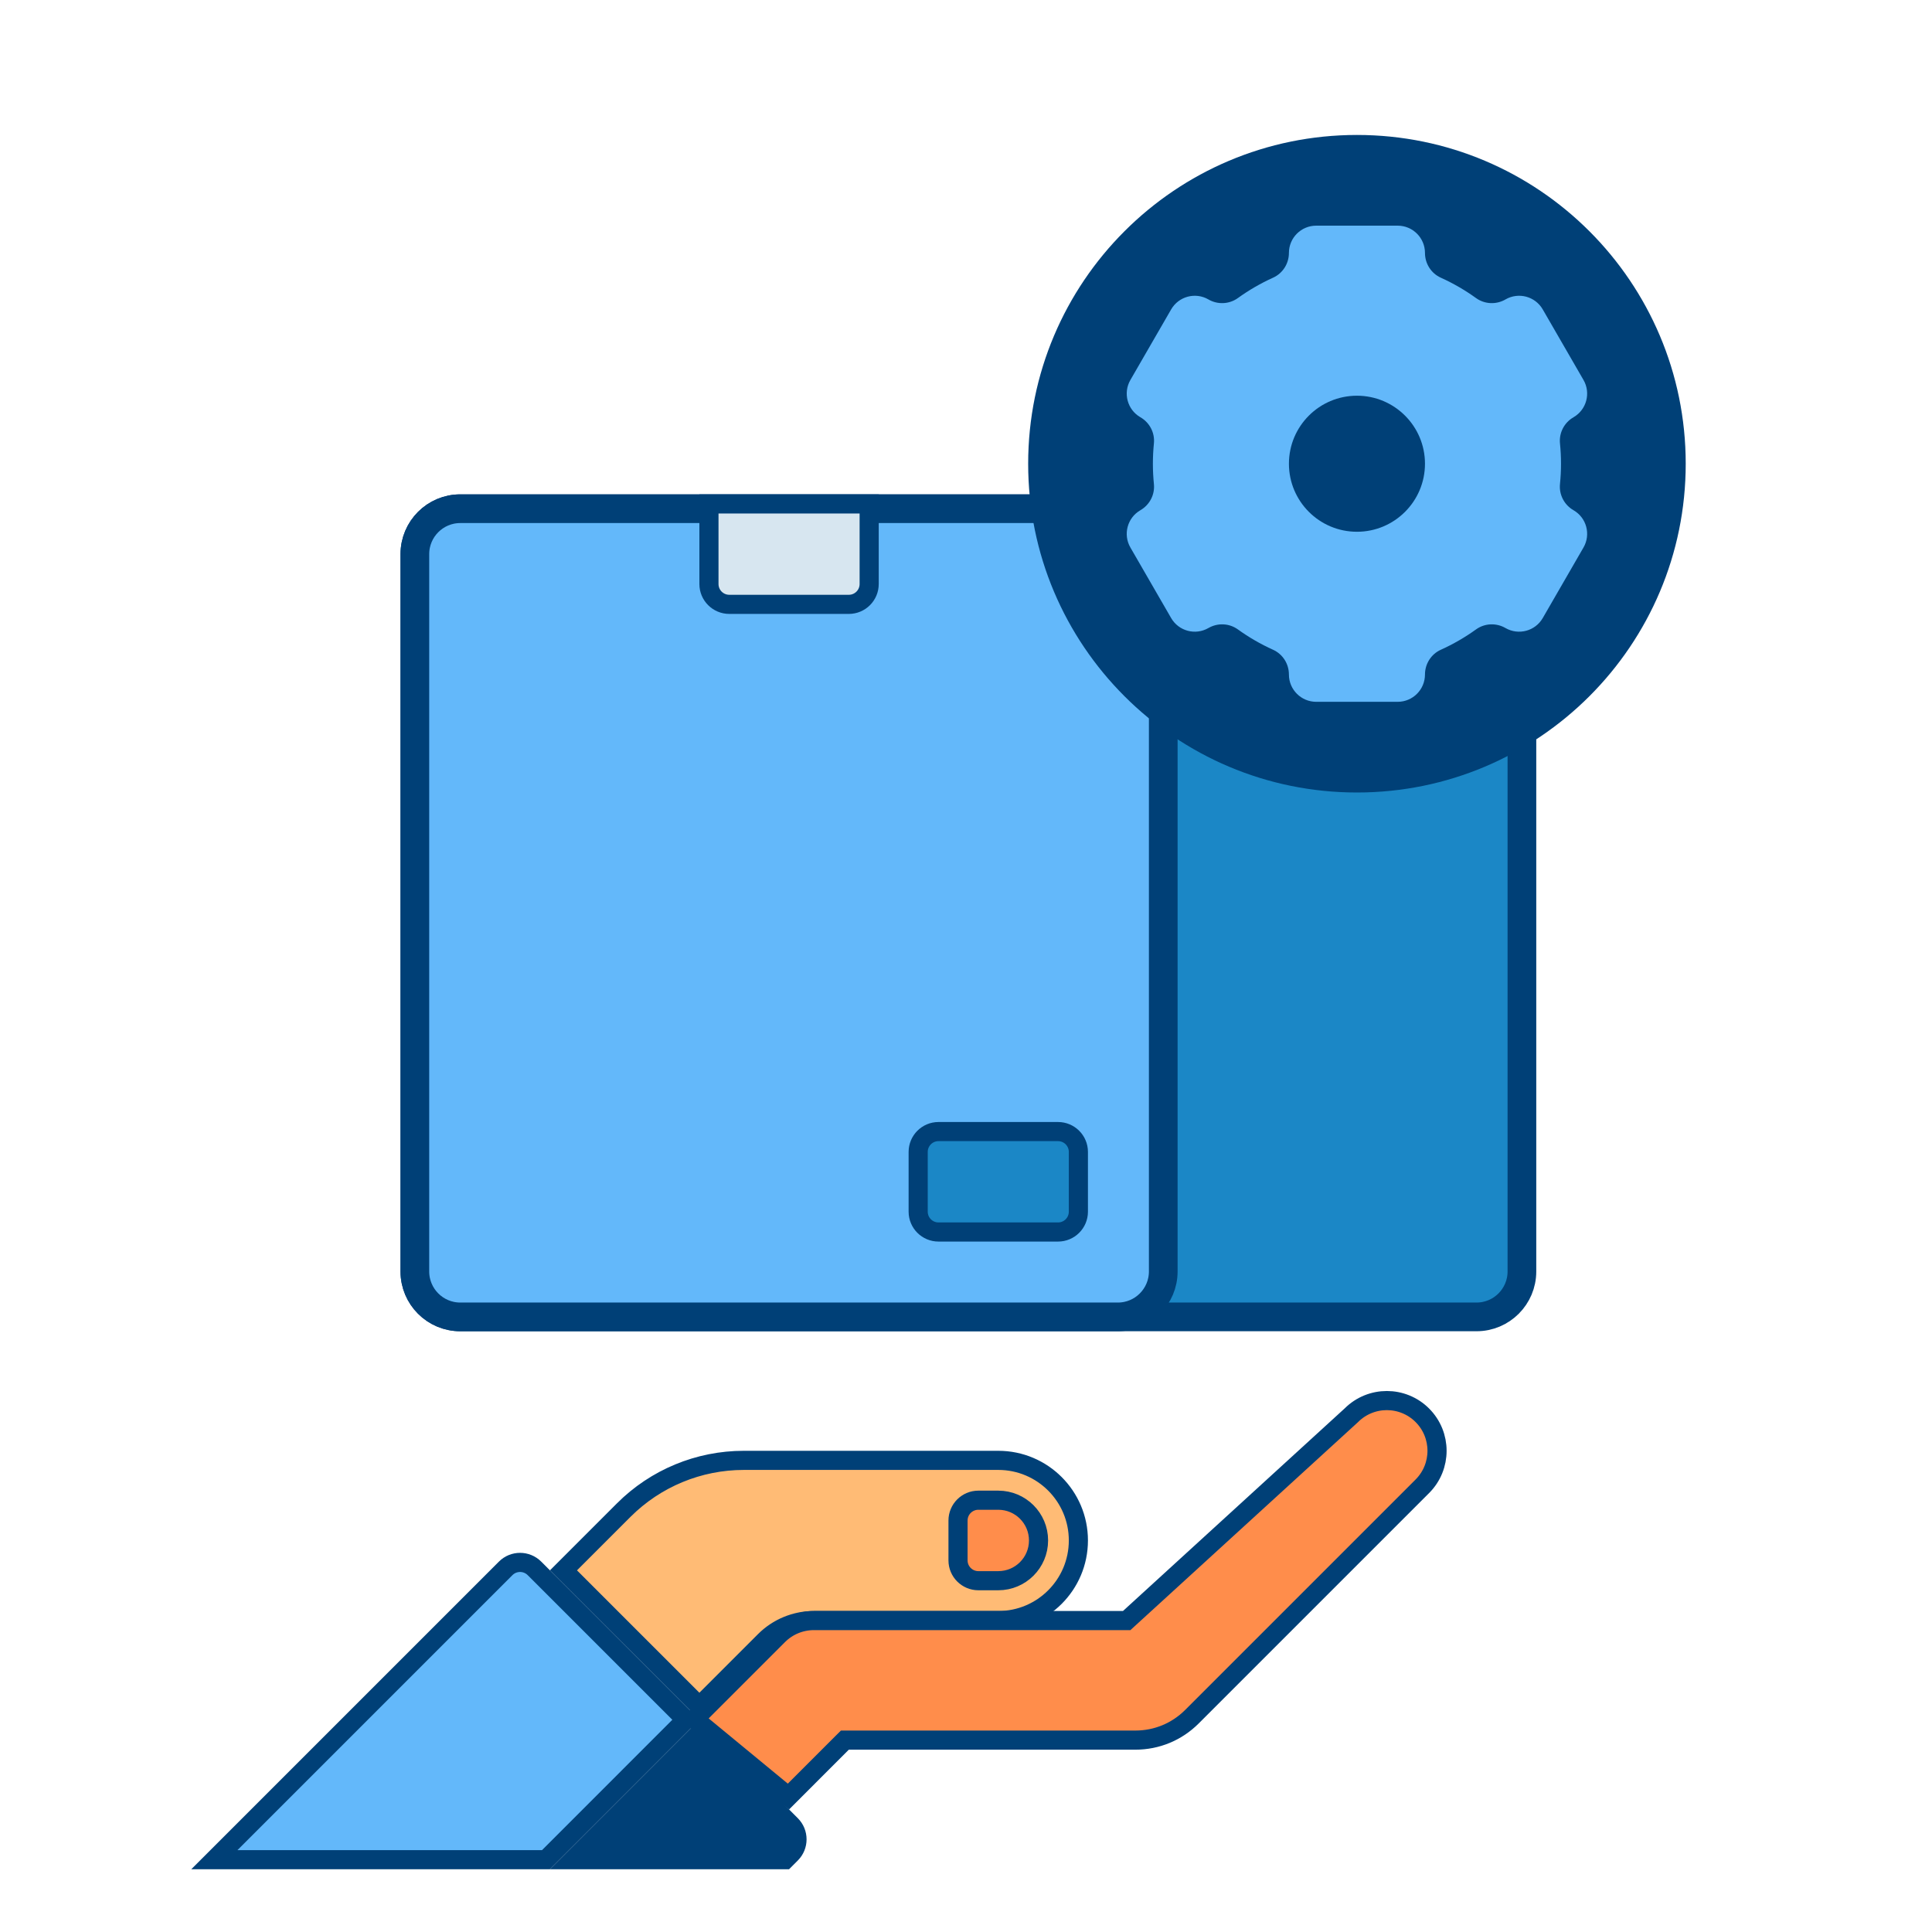 <?xml version="1.0" encoding="UTF-8"?>
<svg xmlns="http://www.w3.org/2000/svg" width="101" height="101" viewBox="0 0 101 101" fill="none">
  <path d="M38.883 76.344H52.188C54.5 76.344 56.375 78.219 56.375 80.531C56.375 82.844 54.5 84.719 52.188 84.719H42.544C41.583 84.719 40.661 85.1 39.981 85.78L36.562 89.199L29.457 82.094L32.608 78.943C34.272 77.279 36.529 76.344 38.883 76.344Z" fill="#FFBB75" stroke="#004077"></path>
  <path d="M74.356 73.987L74.356 73.987C75.381 75.013 75.381 76.675 74.356 77.7L62.314 89.742L62.314 89.742C61.522 90.534 60.472 90.969 59.353 90.969H44.375H44.168L44.021 91.115L41.218 93.919L36.305 89.87L40.688 85.487C40.688 85.487 40.688 85.487 40.688 85.487C41.181 84.995 41.849 84.719 42.544 84.719H58.706H58.9L59.043 84.588L70.627 74.003L70.636 73.995L70.644 73.987C71.669 72.962 73.331 72.962 74.356 73.987Z" fill="#FF8D4B" stroke="#004077"></path>
  <path d="M52.188 82.635H51.146C50.559 82.635 50.083 82.159 50.083 81.573V79.489C50.083 78.903 50.559 78.427 51.146 78.427H52.188C53.35 78.427 54.292 79.369 54.292 80.531C54.292 81.693 53.35 82.635 52.188 82.635Z" fill="#FF8D4B" stroke="#004077"></path>
  <path d="M27.939 81.99L35.855 89.906L28.543 97.219H11.207L26.436 81.99C26.851 81.575 27.524 81.575 27.939 81.99Z" fill="#63B8FA" stroke="#004077"></path>
  <path d="M36.562 89.906L41.708 95.051C42.318 95.662 42.318 96.651 41.708 97.261L41.25 97.719H28.75L36.562 89.906Z" fill="#004077"></path>
  <path d="M24.062 26.594H77.188C78.499 26.594 79.562 27.657 79.562 28.969V66.469C79.562 67.781 78.499 68.844 77.188 68.844H24.062C22.751 68.844 21.688 67.781 21.688 66.469V28.969C21.688 27.657 22.751 26.594 24.062 26.594Z" fill="#1B87C6" stroke="#004077" stroke-width="1.5"></path>
  <path d="M24.062 26.594H58.438C59.749 26.594 60.812 27.657 60.812 28.969V66.469C60.812 67.781 59.749 68.844 58.438 68.844H24.062C22.751 68.844 21.688 67.781 21.688 66.469V28.969C21.688 27.657 22.751 26.594 24.062 26.594Z" fill="#63B8FA" stroke="#004077" stroke-width="1.5"></path>
  <path d="M44.375 31.594H38.125C37.538 31.594 37.062 31.118 37.062 30.531V26.344H45.438V30.531C45.438 31.118 44.962 31.594 44.375 31.594Z" fill="#D7E6F0" stroke="#004077"></path>
  <path d="M49.062 59.156H55.312C55.899 59.156 56.375 59.632 56.375 60.219V63.344C56.375 63.931 55.899 64.406 55.312 64.406H49.062C48.476 64.406 48 63.931 48 63.344V60.219C48 59.632 48.476 59.156 49.062 59.156Z" fill="#1B87C6" stroke="#004077"></path>
  <path d="M70.938 41.43C80.43 41.43 88.125 33.735 88.125 24.243C88.125 14.751 80.43 7.055 70.938 7.055C61.445 7.055 53.75 14.751 53.75 24.243C53.75 33.735 61.445 41.43 70.938 41.43Z" fill="#004077"></path>
  <path d="M81.606 24.243C81.606 23.885 81.587 23.531 81.552 23.182C81.496 22.627 81.774 22.093 82.258 21.814L82.259 21.813C82.941 21.419 83.175 20.546 82.781 19.864L80.651 16.176C80.258 15.493 79.385 15.259 78.703 15.653L78.701 15.655C78.218 15.934 77.615 15.908 77.163 15.582C76.589 15.169 75.973 14.811 75.322 14.517C74.815 14.288 74.494 13.78 74.494 13.223C74.494 12.435 73.855 11.797 73.067 11.797H68.808C68.02 11.797 67.381 12.435 67.381 13.223C67.381 13.779 67.06 14.288 66.553 14.517C65.902 14.811 65.286 15.169 64.713 15.582C64.26 15.908 63.657 15.934 63.175 15.655L63.172 15.653C62.49 15.259 61.618 15.493 61.224 16.176L59.094 19.864C58.7 20.546 58.934 21.419 59.617 21.813L59.618 21.813C60.101 22.092 60.38 22.627 60.323 23.182C60.288 23.531 60.27 23.885 60.27 24.243C60.27 24.601 60.288 24.954 60.323 25.303C60.38 25.858 60.101 26.393 59.618 26.672L59.617 26.673C58.934 27.067 58.7 27.939 59.094 28.622L61.224 32.31C61.618 32.992 62.49 33.226 63.172 32.832L63.175 32.831C63.658 32.552 64.26 32.578 64.713 32.904C65.286 33.317 65.902 33.674 66.553 33.968C67.06 34.197 67.381 34.706 67.381 35.262C67.381 36.05 68.02 36.689 68.808 36.689H73.067C73.855 36.689 74.494 36.05 74.494 35.262C74.494 34.706 74.815 34.197 75.322 33.968C75.973 33.674 76.589 33.317 77.163 32.904C77.615 32.578 78.218 32.552 78.701 32.831L78.703 32.832C79.385 33.226 80.258 32.992 80.651 32.31L82.781 28.622C83.175 27.939 82.941 27.067 82.259 26.673L82.257 26.672C81.774 26.393 81.496 25.858 81.552 25.303C81.587 24.955 81.606 24.601 81.606 24.243Z" fill="#63B8FA"></path>
  <path d="M70.938 27.799C72.901 27.799 74.494 26.207 74.494 24.243C74.494 22.279 72.901 20.687 70.938 20.687C68.974 20.687 67.382 22.279 67.382 24.243C67.382 26.207 68.974 27.799 70.938 27.799Z" fill="#004077"></path>
</svg>
